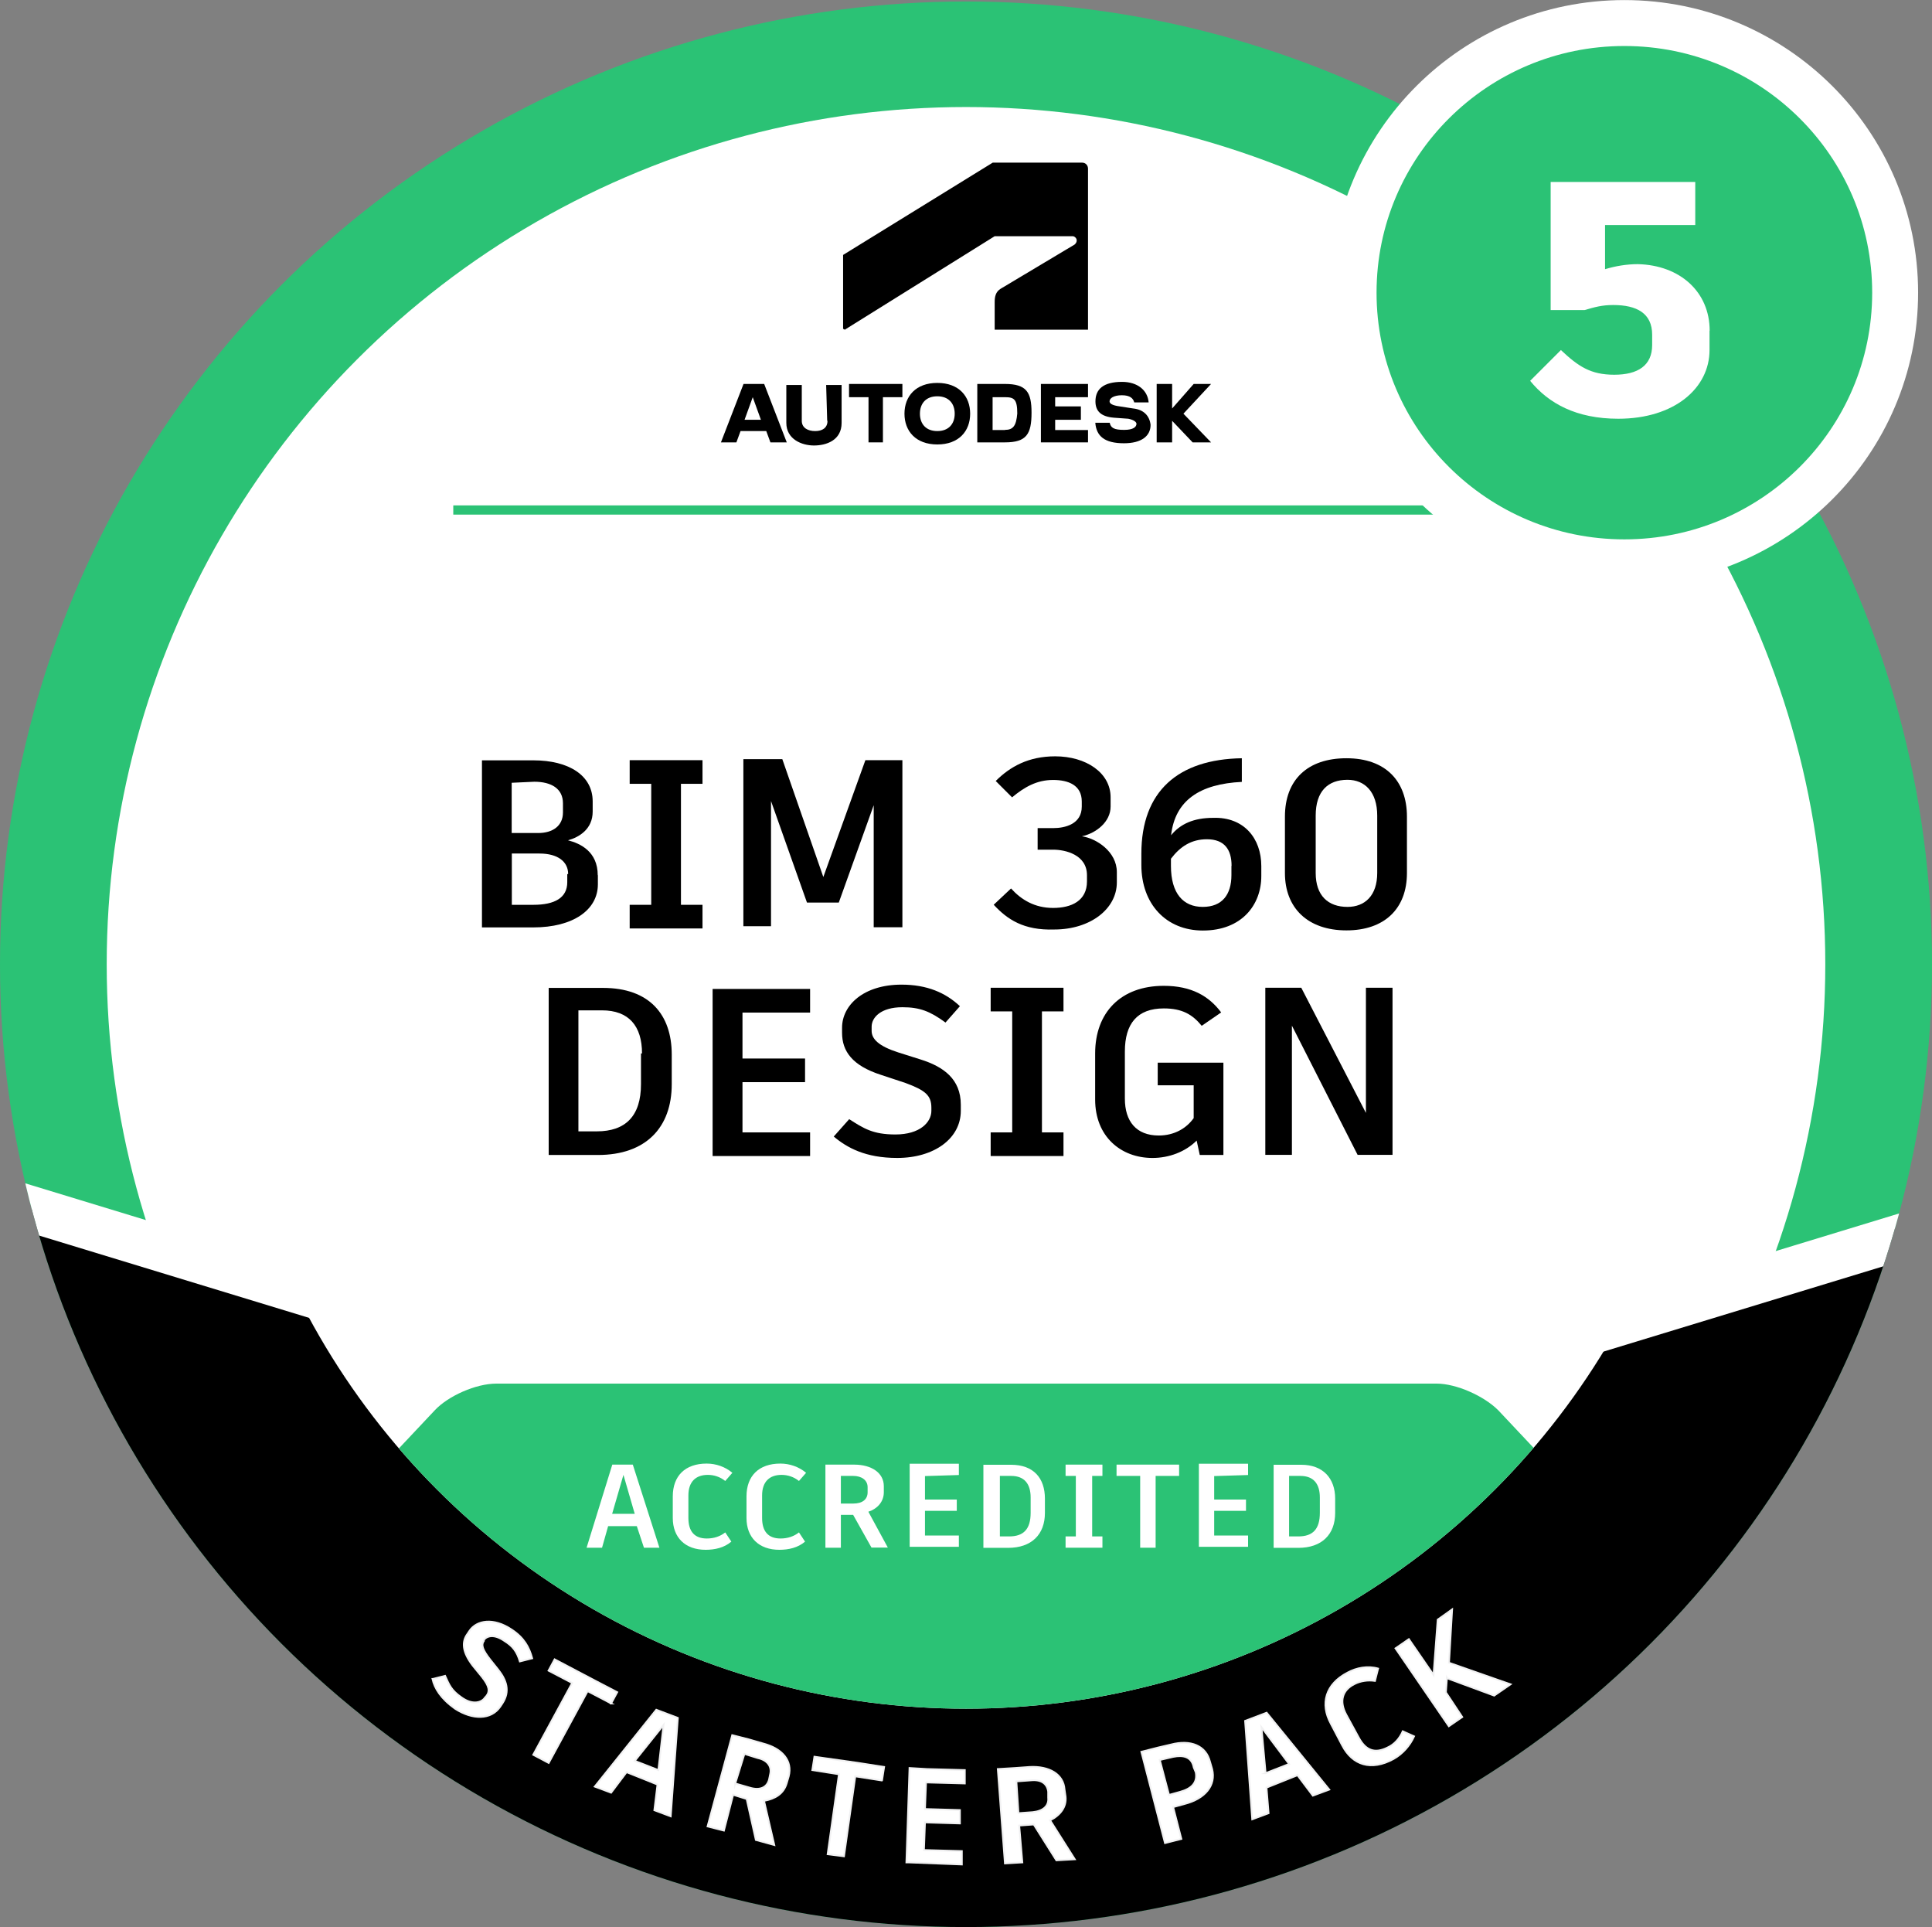 <?xml version="1.0" encoding="UTF-8"?><svg id="Camada_2" xmlns="http://www.w3.org/2000/svg" xmlns:xlink="http://www.w3.org/1999/xlink" viewBox="0 0 130 129.64"><rect x="0" y="0" width="130" height="129.64" fill="#808080" stroke="none"/><defs><style>.cls-1,.cls-2,.cls-3,.cls-4{stroke-miterlimit:10;}.cls-1,.cls-5,.cls-3{fill:none;}.cls-1,.cls-4{stroke:#fff;stroke-width:3.09px;}.cls-6,.cls-2{fill:#fff;}.cls-2{stroke:#f1f1f2;stroke-width:.12px;}.cls-7,.cls-4{fill:#2bc275;}.cls-8{clip-path:url(#clippath-1);}.cls-3{stroke:#2bc275;stroke-width:.62px;}.cls-9{clip-path:url(#clippath);}</style><clipPath id="clippath"><ellipse class="cls-5" cx="65" cy="64.87" rx="65" ry="64.77"/></clipPath><clipPath id="clippath-1"><ellipse class="cls-5" cx="65" cy="64.87" rx="50.23" ry="50.08"/></clipPath></defs><g id="Camada_3"><g id="BIM_360_Design_x5F_Starter_Pack_x5F_Plus_5"><g id="STARTER_PACK_-_PLUS_5_TIER"><ellipse class="cls-7" cx="65" cy="64.87" rx="65" ry="64.77"/><ellipse class="cls-6" cx="65" cy="64.87" rx="57.82" ry="57.67"/><g class="cls-9"><polyline points="-4.69 79.28 22.29 87.49 69.35 101.84 110.89 88.73 136.56 79.28 136.56 146.06 -4.69 146.06"/><line class="cls-1" x1="66.79" y1="101.84" x2="155.05" y2="74.94"/><line class="cls-1" x1="-18.91" y1="74.94" x2="69.35" y2="101.84"/></g><ellipse class="cls-6" cx="65" cy="64.87" rx="50.23" ry="50.08"/><g class="cls-8"><path class="cls-7" d="M100.81,94.87c-.97-.97-2.83-1.79-4.14-1.79h-63.27c-1.38,0-3.24.83-4.14,1.79L-1.45,127.5c-.97,1.03-.97,2.55,0,3.59l30.71,32.63c.97.97,2.83,1.79,4.14,1.79h63.27c1.38,0,3.24-.83,4.14-1.79l30.71-32.63c.97-1.03.97-2.55,0-3.59l-30.71-32.63Z"/></g><line class="cls-3" x1="30.5" y1="34.31" x2="100.05" y2="34.31"/><path class="cls-2" d="M29.12,112.95l.83-.21c.28.62.41.97,1.1,1.45.76.55,1.38.34,1.59,0l.07-.07c.28-.34.21-.69-.28-1.31l-.62-.76c-.69-.9-.76-1.59-.35-2.14l.14-.21c.48-.69,1.59-.9,2.83-.07.83.55,1.17,1.17,1.38,1.93l-.83.21c-.21-.69-.48-1.03-1.04-1.38-.69-.48-1.17-.34-1.38-.07v.07c-.21.28-.07.62.41,1.24l.55.69c.55.69.83,1.45.28,2.28l-.14.21c-.62.9-1.86.9-3.04.14-.97-.69-1.38-1.38-1.52-2Z"/><path class="cls-2" d="M41.13,114.6l-1.59-.83-2.62,4.83-1.04-.55,2.62-4.83-1.59-.83.41-.76,2.62,1.38,1.59.83-.41.76Z"/><path class="cls-2" d="M44.23,120.05l-2.07-.83-1.04,1.38-1.1-.41,4.14-5.17,1.45.55-.48,6.62-1.1-.41.21-1.72ZM42.71,118.46l1.59.62.35-3.04-1.93,2.41Z"/><path class="cls-2" d="M50.23,121.02l-.9-.28-.62,2.41-1.1-.28,1.66-6.14,1.1.28.97.28c1.31.34,2,1.17,1.73,2.21l-.14.48c-.21.69-.76,1.03-1.52,1.17l.69,2.97-1.24-.34-.62-2.76ZM49.47,119.98l.97.28c.69.21,1.17,0,1.31-.55l.07-.34c.14-.55-.21-.97-.83-1.1l-.9-.28-.62,2Z"/><path class="cls-2" d="M59.34,119.78l-1.79-.28-.76,5.38-1.1-.14.76-5.38-1.79-.28.14-.9,2.9.41,1.79.28-.14.9Z"/><path class="cls-2" d="M62.31,119.91l-.07,1.79,2.35.07v.9l-2.35-.07-.07,1.86,2.55.07v.9l-3.59-.14h-.14l.21-6.35,1.17.07,2.55.07v.9l-2.62-.07Z"/><path class="cls-2" d="M69.55,122.74l-.97.07.21,2.48-1.17.07-.48-6.35,1.17-.07.97-.07c1.31-.07,2.28.48,2.35,1.52l.07.48c.07.69-.35,1.24-1.04,1.59l1.66,2.62-1.24.07-1.52-2.41ZM68.52,121.98l.97-.07c.69-.07,1.1-.41,1.04-.97v-.41c-.07-.55-.48-.83-1.17-.76l-.97.07.14,2.14Z"/><path class="cls-2" d="M81.42,118.53l.14.48c.28,1.1-.48,2-1.86,2.35l-.76.21.55,2.14-1.1.28-1.59-6.14,1.1-.28.9-.21c1.31-.34,2.35.07,2.62,1.17ZM80.32,118.88c-.14-.69-.69-.83-1.38-.69l-.9.21.62,2.35.76-.21c.76-.21,1.17-.62,1.04-1.31l-.14-.34Z"/><path class="cls-2" d="M87.29,119.43l-2.07.83.14,1.72-1.1.41-.48-6.62,1.45-.55,4.21,5.17-1.1.41-1.04-1.38ZM85.15,119.29l1.59-.62-1.86-2.48.28,3.1Z"/><path class="cls-2" d="M90.32,117.43l-.76-1.45c-.76-1.38-.35-2.69,1.1-3.45.62-.34,1.38-.48,2.07-.28l-.21.83c-.48-.07-.97,0-1.38.21-.83.41-1.04,1.17-.55,2.07l.83,1.52c.48.9,1.1,1.1,1.93.69.48-.21.83-.62,1.04-1.1l.76.34c-.28.62-.76,1.17-1.38,1.52-1.52.83-2.76.41-3.45-.9Z"/><path class="cls-2" d="M97.36,112.88l-.07.97,1.1,1.66-.9.62-3.59-5.24.9-.62,1.66,2.41.28-3.72.97-.69-.21,3.59,4.14,1.45-1.1.76-3.17-1.17Z"/><path class="cls-6" d="M42.85,102.67h-1.93l-.41,1.45h-1.04l1.73-5.59h1.38l1.79,5.59h-1.04l-.48-1.45ZM41.19,101.84h1.52l-.76-2.62-.76,2.62Z"/><path class="cls-6" d="M45.27,102.12v-1.45c0-1.38.83-2.21,2.28-2.21.62,0,1.24.21,1.73.62l-.48.55c-.35-.28-.76-.41-1.17-.41-.83,0-1.31.48-1.31,1.38v1.52c0,.9.41,1.38,1.24,1.38.48,0,.9-.14,1.24-.41l.41.62c-.48.41-1.1.55-1.73.55-1.38,0-2.21-.83-2.21-2.14Z"/><path class="cls-6" d="M50.23,102.12v-1.45c0-1.38.83-2.21,2.28-2.21.62,0,1.24.21,1.73.62l-.48.55c-.35-.28-.76-.41-1.17-.41-.83,0-1.31.48-1.31,1.38v1.52c0,.9.41,1.38,1.24,1.38.48,0,.9-.14,1.24-.41l.41.62c-.48.41-1.1.55-1.73.55-1.38,0-2.21-.83-2.21-2.14Z"/><path class="cls-6" d="M57.41,101.91h-.83v2.21h-1.04v-5.59h1.93c1.17,0,2,.55,2,1.45v.41c0,.62-.41,1.1-1.04,1.31l1.31,2.41h-1.1l-1.24-2.21ZM56.58,101.15h.83c.62,0,.97-.28.97-.76v-.34c0-.48-.41-.76-.97-.76h-.83v1.86Z"/><path class="cls-6" d="M62.24,99.29v1.59h2.14v.76h-2.14v1.66h2.28v.76h-3.31v-5.59h3.31v.76l-2.28.07Z"/><path class="cls-6" d="M70.31,100.81v.97c0,1.45-.9,2.35-2.48,2.35h-1.66v-5.59h1.86c1.52,0,2.28.9,2.28,2.28ZM69.35,100.74c0-.9-.41-1.45-1.31-1.45h-.76v4.07h.62c.97,0,1.45-.48,1.45-1.59v-1.03Z"/><path class="cls-6" d="M73.49,99.29v4.07h.69v.76h-2.48v-.76h.69v-4.07h-.69v-.76h2.48v.76h-.69Z"/><path class="cls-6" d="M79.35,99.29h-1.59v4.83h-1.04v-4.83h-1.59v-.76h4.21v.76Z"/><path class="cls-6" d="M81.7,99.29v1.59h2.14v.76h-2.14v1.66h2.28v.76h-3.31v-5.59h3.31v.76l-2.28.07Z"/><path class="cls-6" d="M89.84,100.81v.97c0,1.45-.9,2.35-2.48,2.35h-1.66v-5.59h1.86c1.45,0,2.28.9,2.28,2.28ZM88.81,100.74c0-.9-.41-1.45-1.31-1.45h-.76v4.07h.62c.97,0,1.45-.48,1.45-1.59v-1.03Z"/><path d="M40.23,58.87v.62c0,1.72-1.66,2.9-4.35,2.9h-3.45v-11.24h3.45c2.42,0,4,1.03,4,2.76v.69c0,1.17-.9,1.72-1.66,1.93.83.21,2,.76,2,2.35ZM34.43,52.66v3.38h1.79c.97,0,1.66-.48,1.66-1.38v-.62c0-.97-.76-1.45-1.93-1.45l-1.52.07ZM38.23,58.8c0-.83-.69-1.38-1.93-1.38h-1.86v3.45h1.45c1.45,0,2.28-.48,2.28-1.52v-.55h.07Z"/><path d="M45.82,52.73v8.14h1.45v1.59h-4.9v-1.59h1.45v-8.14h-1.45v-1.59h4.9v1.59h-1.45Z"/><path d="M60.72,51.14v11.24h-1.93v-8.21l-2.35,6.55h-2.14l-2.42-6.83v8.42h-1.86v-11.24h2.62l2.76,7.93,2.83-7.86h2.48Z"/><path d="M66.86,60.87l1.17-1.1c.69.76,1.59,1.31,2.83,1.31s2.28-.48,2.28-1.79v-.41c0-1.38-1.45-1.72-2.28-1.72h-1.04v-1.45h1.04c.83,0,1.93-.28,1.93-1.45v-.34c0-1.1-.9-1.45-1.93-1.45-1.1,0-1.93.48-2.76,1.17l-1.1-1.1c.97-.97,2.21-1.66,4-1.66,2.07,0,3.73,1.1,3.73,2.76v.62c0,1.03-.97,1.79-1.93,2,.97.14,2.35,1.03,2.35,2.41v.69c0,1.79-1.79,3.17-4.21,3.17-2.07.07-3.17-.69-4.07-1.66Z"/><path d="M84.87,58.25v.69c0,1.93-1.31,3.66-3.93,3.66-2.48,0-4.14-1.79-4.14-4.41v-.76c0-4.21,2.48-6.35,6.76-6.42v1.59c-2.83.14-4.49,1.24-4.76,3.59.62-.76,1.52-1.17,2.83-1.17,2.07-.07,3.24,1.38,3.24,3.24ZM82.87,58.25c0-1.1-.48-1.79-1.66-1.79-1.04,0-1.79.48-2.42,1.31v.48c0,1.86.83,2.76,2.14,2.76s1.93-.83,1.93-2.14v-.62h0Z"/><path d="M86.46,58.73v-3.79c0-2.48,1.52-3.93,4.14-3.93s4.07,1.52,4.07,3.93v3.79c0,2.41-1.52,3.86-4.07,3.86-2.62,0-4.14-1.52-4.14-3.86ZM92.67,58.73v-3.86c0-1.59-.83-2.41-2-2.41-1.31,0-2.14.76-2.14,2.41v3.86c0,1.52.83,2.28,2.14,2.28,1.17,0,2-.76,2-2.28h0Z"/><path d="M45.2,70.94v2c0,2.9-1.73,4.76-4.97,4.76h-3.31v-11.24h3.66c3.11,0,4.62,1.79,4.62,4.48ZM43.2,70.87c0-1.86-.9-2.9-2.69-2.9h-1.59v8.14h1.24c1.93,0,2.97-1.03,2.97-3.17v-2.07h.07Z"/><path d="M49.96,68.04v3.17h4.21v1.59h-4.21v3.38h4.55v1.59h-6.56v-11.24h6.56v1.59h-4.55v-.07Z"/><path d="M56.1,76.46l1.04-1.17c.97.62,1.59,1.03,3.11,1.03,1.66,0,2.42-.83,2.42-1.59v-.21c0-.83-.41-1.17-1.73-1.66l-1.66-.55c-1.93-.62-2.62-1.59-2.62-2.83v-.34c0-1.52,1.45-2.9,4-2.9,1.73,0,2.97.55,3.93,1.45l-.97,1.1c-1.04-.76-1.73-1.03-2.9-1.03-1.45,0-2.07.69-2.07,1.31v.28c0,.55.48,1.03,1.79,1.45l1.52.48c1.52.48,2.69,1.31,2.69,3.04v.41c0,1.86-1.79,3.17-4.28,3.17-2.14,0-3.38-.69-4.28-1.45Z"/><path d="M70.11,68.04v8.14h1.45v1.59h-4.9v-1.59h1.45v-8.14h-1.45v-1.59h4.9v1.59h-1.45Z"/><path d="M82.32,71.49v6.21h-1.59l-.21-.97c-.76.76-1.86,1.17-2.97,1.17-2.14,0-3.86-1.45-3.86-3.93v-3.1c0-2.76,1.73-4.55,4.62-4.55,1.86,0,3.04.69,3.86,1.79l-1.31.9c-.62-.76-1.31-1.17-2.55-1.17-1.79,0-2.62,1.03-2.62,2.9v3.17c0,1.52.76,2.48,2.28,2.48,1.04,0,1.86-.48,2.35-1.17v-2.21h-2.42v-1.52h4.42Z"/><path d="M93.7,66.45v11.24h-2.35l-4.42-8.69v8.69h-1.79v-11.24h2.42l4.35,8.42v-8.42h1.79Z"/><polygon points="81.49 25.83 80.32 25.83 78.87 27.48 78.87 25.83 77.83 25.83 77.83 29.76 78.87 29.76 78.87 28.31 80.25 29.76 81.49 29.76 79.63 27.83 81.49 25.83"/><path d="M76.25,27.48l-.9-.14c-.55-.07-.69-.21-.69-.34,0-.21.28-.41.83-.41s.76.21.83.48h.97c-.07-.83-.76-1.38-1.79-1.38-1.24,0-1.79.48-1.79,1.31,0,.69.41,1.03,1.24,1.1l.97.07c.35.07.55.21.55.34,0,.21-.21.41-.83.41-.69,0-.9-.14-.97-.48h-.97c.07.9.62,1.38,1.93,1.38,1.17,0,1.79-.48,1.79-1.24-.07-.62-.48-1.03-1.17-1.1Z"/><polygon points="70.04 29.76 73.21 29.76 73.21 28.93 71 28.93 71 28.24 72.73 28.24 72.73 27.34 71 27.34 71 26.72 73.21 26.72 73.21 25.83 70.04 25.83 70.04 29.76"/><path d="M67.62,25.83h-1.86v3.93h1.86c1.45,0,1.79-.55,1.79-2,0-1.38-.34-1.93-1.79-1.93ZM67.62,28.93h-.83v-2.21h.83c.62,0,.83.14.83,1.1-.07.83-.28,1.1-.83,1.1h0Z"/><path d="M63.07,25.76c-1.45,0-2.21.9-2.21,2.07s.76,2.07,2.21,2.07,2.21-.9,2.21-2.07-.76-2.07-2.21-2.07ZM63.07,29c-.76,0-1.17-.48-1.17-1.17s.41-1.17,1.17-1.17,1.17.48,1.17,1.17-.41,1.17-1.17,1.17Z"/><polygon points="57.13 26.72 58.44 26.72 58.44 29.76 59.41 29.76 59.41 26.72 60.72 26.72 60.72 25.83 57.13 25.83 57.13 26.72"/><path d="M55.68,28.31c0,.48-.35.69-.83.69s-.9-.21-.9-.69v-2.41h-1.04v2.55c0,1.1,1.04,1.52,1.86,1.52s1.86-.34,1.86-1.52v-2.55h-1.04l.07,2.41Z"/><path d="M50.03,25.83l-1.52,3.93h1.04l.28-.76h1.73l.28.76h1.1l-1.52-3.93h-1.38ZM50.1,28.24l.55-1.52.55,1.52h-1.1Z"/><path id="symbol" d="M56.86,22.17l10.07-6.28h5.24c.14,0,.28.14.28.28s-.07.21-.14.28l-4.97,2.97c-.35.21-.41.55-.41.9v1.86h6.28v-10.83c0-.21-.14-.41-.41-.41h-6l-10.07,6.21v4.97l.14.07Z"/><ellipse class="cls-4" cx="109.3" cy="19.69" rx="18.22" ry="18.14"/><path class="cls-6" d="M115.03,22.24v1.31c0,2.55-2.35,4.62-6.14,4.62-2.83,0-4.69-1.03-5.93-2.55l2.07-2.07c1.17,1.1,2,1.66,3.59,1.66s2.55-.62,2.55-2v-.69c0-1.45-1.04-2-2.62-2-.76,0-1.24.14-1.93.34h-2.28v-8.62h9.73v2.9h-6.07v2.97c.69-.21,1.45-.34,2.21-.34,2.83.07,4.83,1.86,4.83,4.48Z"/></g></g></g></svg>